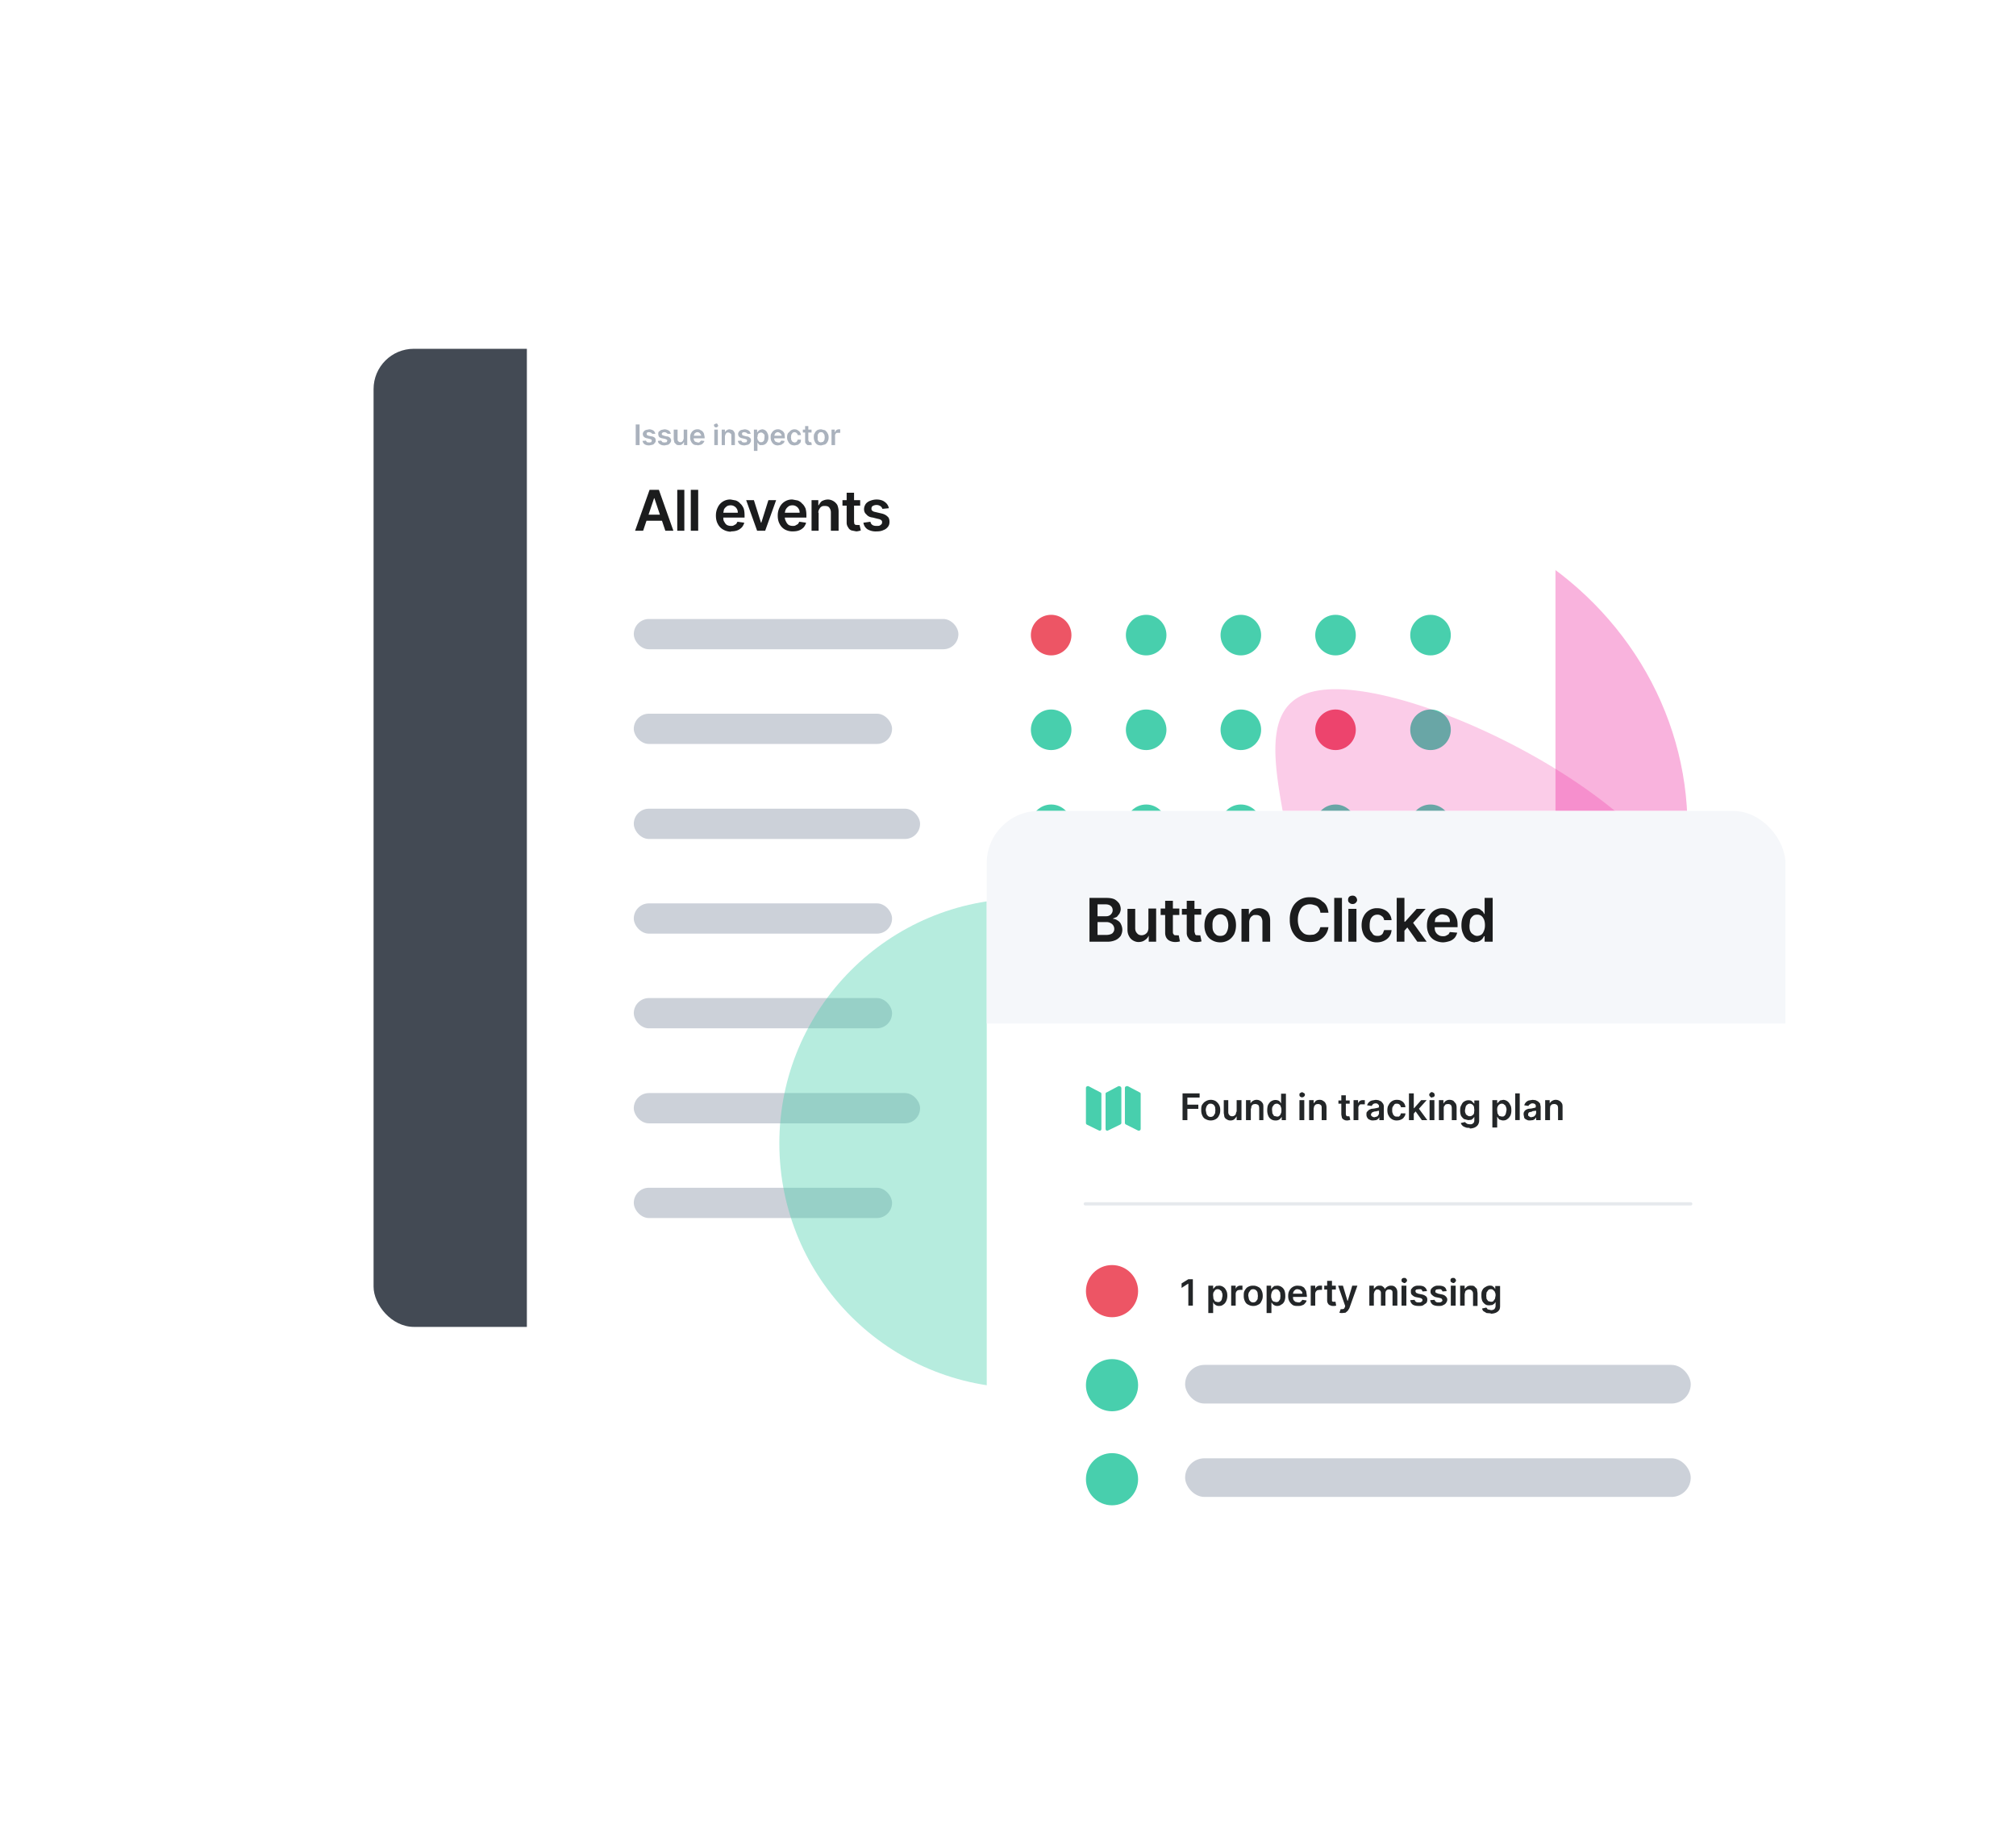 <svg width="626" height="568" fill="none" xmlns="http://www.w3.org/2000/svg"><g opacity=".6" filter="url(#a)"><circle cx="203" cy="203" r="83" transform="rotate(-180 203 203)" fill="#48CFAD"/></g><g opacity=".3" filter="url(#b)"><ellipse cx="416" cy="257" rx="108" ry="102" transform="rotate(-180 416 257)" fill="#EC008C"/></g><g opacity=".5" filter="url(#c)"><ellipse cx="337" cy="309" rx="108" ry="102" transform="rotate(-180 337 309)" fill="#FFCE54"/></g><g clip-path="url(#d)"><rect x="116" y="108.3" width="367" height="303.7" rx="12.5" fill="#fff"/><path d="M198.6 131.8v6.4h-1.2v-6.4h1.2Zm4.9 2.9h-1a.8.8 0 0 0-.5-.4 1 1 0 0 0-.4-.1 1 1 0 0 0-.6.1c-.2.1-.2.3-.2.4l.1.4.5.2.9.2c.4 0 .7.2 1 .4.2.2.3.5.3.8 0 .4 0 .6-.3.8-.1.3-.4.5-.7.6l-1 .2c-.6 0-1.1-.1-1.5-.4-.3-.2-.5-.6-.6-1l1.1-.1c0 .2.2.3.3.5l.7.1.6-.1.2-.4-.1-.4-.5-.2-.8-.2a2 2 0 0 1-1-.4c-.3-.3-.4-.6-.4-1 0-.2.1-.5.3-.7.1-.2.4-.4.7-.5l1-.2c.5 0 1 .2 1.3.4.3.2.5.6.6 1Zm4.8 0h-1l-.2-.2-.3-.2a1 1 0 0 0-.4-.1 1 1 0 0 0-.6.1c-.2.1-.3.3-.3.4 0 .2 0 .3.2.4l.5.2.8.2c.5 0 .8.2 1 .4.2.2.4.5.4.8 0 .4-.1.6-.3.8-.2.3-.4.5-.7.6l-1 .2c-.7 0-1.1-.1-1.5-.4-.4-.2-.6-.6-.6-1l1-.1.4.5.6.1.7-.1.2-.4c0-.2 0-.3-.2-.4l-.4-.2-.9-.2a2 2 0 0 1-1-.4c-.2-.3-.3-.6-.3-1 0-.2 0-.5.2-.7l.7-.5 1-.2c.6 0 1 .2 1.4.4.3.2.5.6.6 1Zm4 1.5v-2.8h1.1v4.8h-1v-.9h-.1c-.1.3-.3.5-.6.7-.2.2-.5.2-.9.2-.3 0-.6 0-.8-.2l-.6-.6-.2-1v-3h1.2v2.9c0 .3 0 .5.2.7.2.2.4.3.7.3.1 0 .3 0 .5-.2l.3-.3.2-.6Zm4.3 2c-.4 0-.9 0-1.2-.2a2 2 0 0 1-.8-.9c-.2-.3-.3-.8-.3-1.3s.1-1 .3-1.3a2.1 2.1 0 0 1 2-1.2c.3 0 .6 0 .8.2a1.9 1.9 0 0 1 1.2 1.2l.2 1v.4h-4v-.8h2.9c0-.2 0-.4-.2-.5a1 1 0 0 0-.3-.4 1 1 0 0 0-.6-.2c-.2 0-.4 0-.6.2-.2 0-.3.2-.4.4l-.2.6v.7c0 .2 0 .5.2.7 0 .2.2.3.4.4l.7.2h.4l.3-.3.3-.3 1 .1c0 .3-.2.5-.4.7-.1.2-.4.4-.7.5l-1 .2Zm5.2 0v-4.8h1.1v4.8h-1.1Zm.6-5.5c-.2 0-.4 0-.5-.2a.6.6 0 0 1-.2-.4c0-.2 0-.3.2-.4l.5-.2c.1 0 .3 0 .4.2l.2.4c0 .2 0 .3-.2.4-.1.2-.3.2-.4.2Zm2.7 2.7v2.8h-1v-4.8h1v.8c.2-.3.3-.5.6-.6.2-.2.5-.3.9-.3l.8.2c.3.2.5.4.6.7.2.2.2.6.2 1v3h-1.1v-2.9c0-.3 0-.6-.3-.7a.9.9 0 0 0-.6-.3 1 1 0 0 0-.6.1l-.3.4-.2.6Zm8-.7h-1a.8.8 0 0 0-.5-.4 1 1 0 0 0-.4-.1 1 1 0 0 0-.6.1c-.2.1-.2.3-.2.4l.1.4.5.2.8.2c.5 0 .8.2 1 .4.3.2.4.5.4.8 0 .4-.1.6-.3.8-.1.3-.4.5-.7.6l-1 .2c-.6 0-1.1-.1-1.5-.4-.3-.2-.5-.6-.6-1l1.1-.1c0 .2.2.3.3.5l.6.1.7-.1.2-.4-.1-.4-.5-.2-.8-.2a2 2 0 0 1-1-.4c-.3-.3-.4-.6-.4-1 0-.2.1-.5.3-.7.1-.2.4-.4.7-.5l1-.2c.5 0 1 .2 1.3.4.3.2.5.6.6 1Zm1 5.3v-6.6h1v.8h.1l.3-.4.4-.3.7-.2a1.8 1.8 0 0 1 1.7 1.2c.2.3.3.8.3 1.3s-.1 1-.3 1.3a1.8 1.8 0 0 1-1.7 1.1h-.7l-.4-.4-.3-.4v2.6h-1.1Zm1-4.2.2.8.4.5c.2.2.4.2.6.2.2 0 .5 0 .6-.2.2 0 .3-.3.4-.5l.1-.8v-.8l-.5-.5a1 1 0 0 0-.6-.2 1 1 0 0 0-.6.2c-.2 0-.3.3-.4.5l-.1.8Zm6.5 2.5c-.5 0-.9-.1-1.2-.3a2 2 0 0 1-.8-.9c-.2-.3-.3-.8-.3-1.3s0-1 .3-1.3a2.1 2.1 0 0 1 2-1.2c.3 0 .5 0 .8.2a1.9 1.9 0 0 1 1.2 1.2l.1 1v.4h-3.9v-.8h2.9c0-.2 0-.4-.2-.5a1 1 0 0 0-.4-.4 1 1 0 0 0-.5-.2c-.3 0-.5 0-.6.2-.2 0-.3.2-.4.4l-.2.6v.7c0 .2 0 .5.2.7 0 .2.2.3.4.4l.6.2h.5l.3-.3.2-.3 1 .1c0 .3-.1.5-.3.7l-.7.5-1 .2Zm5.1 0c-.4 0-.9-.1-1.2-.3-.3-.2-.6-.5-.8-1-.2-.3-.3-.7-.3-1.2s.1-1 .3-1.3l.8-.8c.4-.3.8-.4 1.2-.4.4 0 .8.1 1 .3a1.8 1.8 0 0 1 1 1.5h-1a1 1 0 0 0-.3-.6.9.9 0 0 0-.7-.3 1 1 0 0 0-.6.2l-.4.6-.1.8.1.8.4.6.6.2.5-.1.3-.3.2-.5h1c0 .4 0 .7-.2 1l-.7.6-1 .2Zm5.3-4.9v.9h-2.7v-.9h2.7Zm-2-1.1h1v4.4l.2.4.2.2h.2a1.1 1.1 0 0 0 .3 0l.2.8a2.4 2.4 0 0 1-.6.1h-.8l-.5-.5c-.2-.2-.2-.5-.2-.8v-4.6Zm5 6c-.5 0-1-.1-1.3-.3a2 2 0 0 1-.7-.9c-.2-.4-.3-.8-.3-1.3s0-1 .3-1.3c.1-.4.4-.6.7-.9.4-.2.8-.3 1.3-.3l1.2.3c.3.3.6.5.8 1 .2.3.3.7.3 1.2s-.1 1-.3 1.3a2 2 0 0 1-.8.9l-1.2.3Zm0-1 .6-.1.4-.6.1-.8-.1-.8-.4-.6a1 1 0 0 0-.6-.2 1 1 0 0 0-.7.2l-.4.6v1.6l.4.6.7.2Zm3.2.9v-4.8h1v.8h.1a1.2 1.2 0 0 1 1.2-.9 2.7 2.7 0 0 1 .4 0v1.1h-1.1a1 1 0 0 0-.5 1v2.8h-1.1Z" fill="#AAB2BD"/><circle cx="326.4" cy="226.6" r="6.3" fill="#48CFAD"/><circle cx="355.9" cy="226.6" r="6.3" fill="#48CFAD"/><circle cx="385.3" cy="226.6" r="6.3" fill="#48CFAD"/><circle cx="414.7" cy="226.6" r="6.3" fill="#ED5565"/><circle cx="444.2" cy="226.6" r="6.3" fill="#48CFAD"/><circle cx="326.4" cy="314.9" r="6.3" fill="#48CFAD"/><circle cx="355.9" cy="314.9" r="6.3" fill="#48CFAD"/><circle cx="385.3" cy="314.9" r="6.3" fill="#48CFAD"/><circle cx="414.7" cy="314.9" r="6.3" fill="#ED5565"/><circle cx="444.2" cy="314.9" r="6.3" fill="#48CFAD"/><circle cx="326.4" cy="256.1" r="6.3" fill="#48CFAD"/><circle cx="355.9" cy="256.1" r="6.3" fill="#48CFAD"/><circle cx="355.9" cy="285.5" r="6.3" fill="#48CFAD"/><circle cx="385.3" cy="285.5" r="6.3" fill="#48CFAD"/><circle cx="414.7" cy="285.5" r="6.3" fill="#48CFAD"/><circle cx="444.2" cy="285.5" r="6.3" fill="#48CFAD"/><circle cx="385.3" cy="256.1" r="6.3" fill="#48CFAD"/><circle cx="414.7" cy="256.1" r="6.3" fill="#48CFAD"/><circle cx="444.2" cy="256.1" r="6.3" fill="#48CFAD"/><circle cx="326.4" cy="285.5" r="6.3" fill="#ED5565"/><rect x="196.8" y="221.6" width="80.2" height="9.4" rx="4.7" fill="#CCD1D9"/><circle cx="355.9" cy="197.2" r="6.3" fill="#48CFAD"/><rect x="196.8" y="251.1" width="88.9" height="9.4" rx="4.7" fill="#CCD1D9"/><rect x="196.8" y="280.5" width="80.2" height="9.4" rx="4.7" fill="#CCD1D9"/><circle cx="385.3" cy="197.2" r="6.3" fill="#48CFAD"/><circle cx="414.7" cy="197.2" r="6.3" fill="#48CFAD"/><circle cx="444.2" cy="197.2" r="6.3" fill="#48CFAD"/><circle cx="326.4" cy="197.2" r="6.3" fill="#ED5565"/><circle cx="326.4" cy="344.4" r="6.3" fill="#48CFAD"/><circle cx="355.9" cy="344.4" r="6.3" fill="#48CFAD"/><circle cx="355.9" cy="373.8" r="6.3" fill="#48CFAD"/><circle cx="385.3" cy="373.8" r="6.3" fill="#48CFAD"/><circle cx="414.7" cy="373.8" r="6.3" fill="#48CFAD"/><circle cx="444.2" cy="373.8" r="6.3" fill="#48CFAD"/><circle cx="385.3" cy="344.4" r="6.3" fill="#48CFAD"/><circle cx="414.7" cy="344.4" r="6.3" fill="#48CFAD"/><circle cx="444.2" cy="344.4" r="6.3" fill="#48CFAD"/><circle cx="326.4" cy="373.8" r="6.3" fill="#ED5565"/><rect x="196.8" y="309.9" width="80.2" height="9.4" rx="4.7" fill="#CCD1D9"/><rect x="196.8" y="192.2" width="100.8" height="9.4" rx="4.7" fill="#CCD1D9"/><rect x="196.8" y="339.4" width="88.9" height="9.4" rx="4.7" fill="#CCD1D9"/><rect x="196.8" y="368.8" width="80.2" height="9.4" rx="4.7" fill="#CCD1D9"/><path d="M199.7 164.8h-2.5l4.5-12.7h2.9l4.5 12.7h-2.5l-3.4-10.1h-.1l-3.4 10.1Zm0-5h6.8v1.9h-6.7v-1.9Zm12.8-7.7v12.7h-2.2v-12.7h2.2Zm4.3 0v12.7h-2.3v-12.7h2.3Zm10.2 13a5 5 0 0 1-2.5-.7 4 4 0 0 1-1.6-1.7c-.4-.7-.6-1.6-.6-2.6s.2-1.8.6-2.6a4.2 4.2 0 0 1 4-2.4l1.6.3c.5.2 1 .5 1.4 1 .4.3.7.8 1 1.4.2.6.3 1.3.3 2.2v.7h-7.8v-1.5h5.7c0-.5-.1-.9-.3-1.2a2 2 0 0 0-.8-.8c-.3-.2-.7-.3-1.1-.3-.5 0-.9.1-1.2.3-.4.3-.7.6-.9 1l-.2 1v1.4c0 .6 0 1 .3 1.4.2.4.4.7.8 1 .4.2.8.3 1.3.3.3 0 .6 0 .9-.2l.7-.4.4-.7 2.1.3c-.1.5-.4 1-.7 1.4-.4.4-.9.8-1.5 1-.5.2-1.2.3-2 .3Zm14-9.8-3.4 9.5h-2.5l-3.4-9.5h2.4l2.2 7h.1l2.2-7h2.4Zm5.2 9.7a5 5 0 0 1-2.5-.6 4 4 0 0 1-1.6-1.7c-.4-.7-.6-1.6-.6-2.6s.2-1.8.6-2.6a4.2 4.2 0 0 1 4-2.4l1.6.3c.5.2 1 .5 1.4 1 .4.3.7.8 1 1.4.2.6.3 1.3.3 2.2v.7h-7.8v-1.5h5.7c0-.5-.1-.9-.3-1.2a2 2 0 0 0-.8-.8c-.3-.2-.7-.3-1.1-.3-.5 0-.9.1-1.2.3-.4.3-.7.6-.9 1-.2.3-.2.7-.3 1v1.4c0 .6.2 1 .4 1.4.2.4.4.7.8 1 .4.2.8.3 1.3.3.3 0 .6 0 .9-.2l.7-.4.4-.7 2.1.3c-.1.5-.4 1-.7 1.4-.4.4-.9.8-1.5 1-.5.2-1.2.3-2 .3Zm8-5.8v5.6H252v-9.5h2.1v1.6h.1c.3-.5.6-1 1-1.3.6-.3 1.2-.5 1.9-.5.6 0 1.2.2 1.7.5s.9.7 1.2 1.2c.2.5.4 1.2.4 2v6H258v-5.7c0-.6-.2-1.1-.5-1.5-.3-.4-.8-.5-1.4-.5-.3 0-.7 0-1 .2-.3.2-.5.4-.7.8-.2.3-.3.7-.3 1.1Zm12.9-4v1.8h-5.5v-1.7h5.5Zm-4.2-2.2h2.3v9l.1.7.4.3h.5a2.2 2.2 0 0 0 .7 0l.4 1.7a5.2 5.2 0 0 1-1.4.3l-1.5-.3c-.5-.2-.8-.5-1-.9-.3-.4-.5-.9-.5-1.5V153Zm13.1 4.8-2 .2a1.6 1.6 0 0 0-.9-1 2 2 0 0 0-.9-.2c-.5 0-.8.1-1.2.3-.3.2-.4.5-.4.8 0 .3 0 .5.3.7.2.2.5.3 1 .4l1.7.4c.9.2 1.5.5 2 1 .4.3.6.9.6 1.6 0 .6-.1 1.1-.5 1.6-.3.4-.8.8-1.4 1-.6.3-1.3.4-2.1.4a5 5 0 0 1-2.9-.7 3 3 0 0 1-1.2-2l2.2-.3c0 .4.3.8.6 1 .3.2.7.3 1.3.3.5 0 1 0 1.2-.3.4-.2.5-.5.5-.8 0-.3 0-.5-.3-.7-.2-.2-.5-.3-1-.4l-1.6-.4c-1-.1-1.6-.5-2-1-.5-.4-.7-1-.7-1.6 0-.6.2-1.1.5-1.6.3-.4.8-.8 1.4-1 .5-.2 1.2-.4 2-.4 1.1 0 2 .3 2.6.8a3 3 0 0 1 1.2 1.9Z" fill="#1B1C1D"/><path fill="#434A54" d="M116 108.3h47.6V412H116z"/></g><g opacity=".2" filter="url(#e)"><path d="M403.2 288c0-33.4-22.2-74 11.5-74s110.5 40.6 110.5 74a60.8 60.8 0 0 1-61 60.5c-33.7 0-61-27-61-60.5Z" fill="#EC008C"/></g><g opacity=".4" filter="url(#f)"><circle cx="318" cy="355" transform="rotate(-180 318 355)" fill="#48CFAD" r="76"/></g><g filter="url(#g)"><g clip-path="url(#h)"><rect x="306.4" y="247" width="248" height="260.2" rx="16.2" fill="#fff"/><path fill="#F5F7FA" d="M299 242h297v71H299z"/><path d="M338.3 287.6V274h5.2c1 0 1.8.1 2.5.4.6.3 1.1.8 1.5 1.3.3.5.5 1.1.5 1.8 0 .5-.2 1-.4 1.4l-.8 1-1.2.5v.1c.5 0 1 .2 1.4.5.4.2.8.6 1 1 .3.6.5 1.2.5 1.9s-.2 1.3-.5 1.9c-.4.5-.9 1-1.6 1.3a6 6 0 0 1-2.6.5h-5.5Zm2.5-2.1h2.7c.8 0 1.5-.2 1.9-.5.4-.4.6-.8.6-1.3a2 2 0 0 0-1.2-1.9c-.3-.2-.8-.3-1.3-.3h-2.7v4Zm0-5.8h2.4c.5 0 .8 0 1.2-.2.3-.1.6-.4.8-.7.2-.3.3-.6.3-1 0-.5-.2-1-.6-1.3-.3-.3-.9-.5-1.6-.5h-2.5v3.7Zm15.8 3.6v-6h2.4v10.3h-2.3v-1.9a3 3 0 0 1-1.2 1.4c-.5.4-1.2.6-2 .6-.6 0-1.2-.2-1.7-.5a3 3 0 0 1-1.2-1.3c-.3-.5-.5-1.2-.5-2v-6.5h2.4v6c0 .7.2 1.2.6 1.6.3.4.8.6 1.4.6a2.2 2.2 0 0 0 1.8-1c.2-.4.3-.8.3-1.3Zm9.6-6v2h-5.8v-2h5.8Zm-4.4-2.4h2.4v9.6c0 .3 0 .6.2.7 0 .2.2.3.4.4h.5a2.4 2.4 0 0 0 .7 0l.4 1.9a5.4 5.4 0 0 1-1.4.2 4 4 0 0 1-1.6-.3c-.5-.2-.9-.5-1.2-1-.2-.3-.4-.9-.4-1.5v-10Zm11.2 2.5v1.8H367v-1.8h5.9Zm-4.5-2.5h2.4v9.6l.2.7c0 .2.2.3.4.4h.5a2.4 2.4 0 0 0 .7 0l.4 1.9a5.4 5.4 0 0 1-1.4.2 4 4 0 0 1-1.6-.3c-.5-.2-.9-.5-1.1-1-.3-.3-.5-.9-.5-1.5v-10Zm10.4 12.9a5 5 0 0 1-2.6-.7c-.7-.4-1.3-1-1.7-1.8a6 6 0 0 1-.6-2.8c0-1 .2-2 .6-2.8.4-.8 1-1.4 1.7-1.8a5 5 0 0 1 2.6-.7c1 0 1.9.2 2.6.7.8.4 1.3 1 1.7 1.8.4.8.6 1.7.6 2.8 0 1-.2 2-.6 2.8-.4.7-1 1.4-1.7 1.8a5 5 0 0 1-2.6.7Zm0-2c.6 0 1-.1 1.4-.4.4-.3.6-.7.8-1.2.2-.5.3-1 .3-1.7a5 5 0 0 0-.3-1.7c-.2-.5-.4-1-.8-1.2a2 2 0 0 0-1.4-.5c-.5 0-1 .2-1.3.5-.4.3-.7.7-.9 1.2a5 5 0 0 0-.2 1.7c0 .6 0 1.2.2 1.7s.5.9.9 1.2c.3.3.8.4 1.3.4Zm9-4.2v6h-2.4v-10.2h2.3v1.7h.1c.2-.6.6-1 1.1-1.4.5-.3 1.2-.5 2-.5.6 0 1.3.2 1.8.5s1 .7 1.2 1.3c.3.6.4 1.3.4 2v6.6H392v-6.2c0-.6-.2-1.2-.5-1.6-.4-.3-.8-.5-1.5-.5-.4 0-.8 0-1 .2a2 2 0 0 0-.8.8c-.2.4-.3.8-.3 1.3Zm24.6-3H410a3 3 0 0 0-1-2 3 3 0 0 0-1-.4 3.8 3.8 0 0 0-3.2.3c-.6.4-1 1-1.3 1.7-.3.7-.5 1.5-.5 2.6 0 1 .2 1.9.5 2.6.3.7.8 1.2 1.3 1.6.6.4 1.2.5 2 .5l1.1-.1a3.1 3.1 0 0 0 1.7-1.3l.4-1h2.5a5.3 5.3 0 0 1-3.5 4.3c-.7.2-1.4.3-2.3.3-1.1 0-2.2-.2-3.2-.8-.9-.5-1.6-1.3-2.2-2.4a8 8 0 0 1-.8-3.7 8 8 0 0 1 .8-3.8 5.8 5.8 0 0 1 5.4-3.2c.8 0 1.5 0 2.2.3.6.2 1.2.5 1.7 1 .5.3 1 .8 1.3 1.4.3.6.5 1.3.6 2Zm4.2-4.6v13.6h-2.4V274h2.4Zm2 13.6v-10.2h2.5v10.2h-2.4Zm1.3-11.7c-.4 0-.7-.1-1-.4-.3-.2-.4-.5-.4-.9s.1-.7.4-1c.3-.2.6-.3 1-.3s.7.1 1 .4c.2.2.4.6.4 1 0 .3-.2.6-.4.8-.3.3-.6.4-1 .4Zm7.7 11.9a4.5 4.5 0 0 1-4.3-2.5c-.4-.9-.6-1.8-.6-2.8 0-1 .2-2 .6-2.7a4.5 4.5 0 0 1 4.3-2.6 5 5 0 0 1 2.2.5 3.8 3.8 0 0 1 2.2 3.2h-2.3c-.1-.5-.3-1-.7-1.2a2 2 0 0 0-1.4-.5c-.4 0-.9.1-1.3.4-.3.2-.6.6-.8 1-.2.6-.3 1.2-.3 1.9s0 1.3.3 1.8l.8 1.1c.4.3.8.4 1.3.4.4 0 .7 0 1-.2.3-.1.5-.3.7-.6l.4-1h2.3a3.8 3.8 0 0 1-2.1 3.2 5 5 0 0 1-2.3.6Zm8.2-3.4v-3h.4l3.6-4h2.8l-4.5 5h-.5l-1.8 2Zm-2.2 3.2V274h2.4v13.6h-2.4Zm6.4 0-3.3-4.7 1.6-1.7 4.6 6.4h-3Zm8 .2c-1 0-2-.3-2.7-.7-.7-.4-1.3-1-1.7-1.8a6 6 0 0 1-.6-2.8c0-1 .2-2 .6-2.7a4.5 4.5 0 0 1 4.2-2.6c.7 0 1.2.1 1.8.3.6.2 1 .5 1.5 1 .4.4.8 1 1 1.6.3.6.4 1.4.4 2.3v.7h-8.4v-1.6h6c0-.5 0-.9-.2-1.2-.2-.4-.5-.7-.8-.9l-1.2-.3c-.5 0-1 .1-1.3.4-.4.2-.7.5-1 .9l-.2 1.2v1.5c0 .5 0 1 .3 1.5.2.4.5.7 1 1 .3.2.8.3 1.3.3.3 0 .6 0 1-.2l.7-.4.4-.7 2.3.2c-.2.6-.4 1.1-.8 1.6a4 4 0 0 1-1.5 1c-.7.2-1.4.4-2.2.4Zm10 0a3.9 3.9 0 0 1-3.7-2.5c-.4-.8-.6-1.7-.6-2.8 0-1.2.2-2.1.6-2.9.4-.8.9-1.4 1.5-1.8a3.9 3.9 0 0 1 3.6-.3l1 .8.4.7h.1v-5h2.5v13.6H461v-1.7h-.2a4 4 0 0 1-.5.8 3 3 0 0 1-2.4 1Zm.6-2c.5 0 1-.2 1.3-.4.4-.3.6-.7.8-1.2.2-.5.3-1 .3-1.7s-.1-1.3-.3-1.8c-.2-.4-.4-.8-.8-1.1a2 2 0 0 0-1.3-.4c-.5 0-1 .1-1.3.4-.4.3-.7.7-.9 1.2l-.2 1.7c0 .6 0 1.2.2 1.7s.5.9.9 1.1c.3.3.8.5 1.3.5Z" fill="#1B1C1D"/><path d="M370.4 392.4v8.2H369v-6.8h-.1l-2 1.3v-1.4l2.1-1.3h1.4Zm4.8 10.5v-8.5h1.5v1l.4-.4.5-.5 1-.1a2.4 2.4 0 0 1 2.1 1.4c.3.5.4 1 .4 1.7a4 4 0 0 1-.4 1.8c-.2.4-.5.8-.9 1-.3.3-.8.4-1.3.4a1.8 1.8 0 0 1-1.4-.6c-.2-.1-.3-.3-.3-.5h-.1v3.3h-1.5Zm1.5-5.4.1 1 .5.8.8.2c.3 0 .6 0 .8-.2.3-.2.4-.4.5-.7l.2-1c0-.5 0-.8-.2-1.1 0-.3-.2-.5-.5-.7-.2-.2-.5-.3-.8-.3-.3 0-.6.1-.8.3l-.5.7a3 3 0 0 0-.1 1Zm5.6 3.1v-6.2h1.4v1a1.5 1.5 0 0 1 1.6-1 3.4 3.4 0 0 1 .5 0v1.3h-.7l-.7.1a1.3 1.3 0 0 0-.7 1.2v3.6h-1.4Zm6.8.1a3 3 0 0 1-1.5-.4c-.5-.2-.8-.6-1-1-.3-.6-.4-1.1-.4-1.7 0-.7 0-1.2.3-1.7s.6-.9 1-1.1a3 3 0 0 1 1.6-.4 3 3 0 0 1 1.6.4c.5.2.8.6 1 1 .3.6.4 1.1.4 1.8 0 .6-.1 1.1-.4 1.6-.2.5-.5.9-1 1.1a3 3 0 0 1-1.6.4Zm0-1.1c.4 0 .6-.1.9-.3l.5-.7.1-1-.1-1c-.1-.4-.3-.6-.5-.8-.3-.2-.5-.3-.9-.3-.3 0-.6.1-.8.3l-.5.7a3 3 0 0 0-.2 1l.2 1c.1.4.3.6.5.8.2.2.5.3.8.3Zm4.2 3.3v-8.5h1.4v1c.2 0 .3-.3.4-.4l.6-.5.9-.1a2.4 2.4 0 0 1 2.2 1.4c.2.5.3 1 .3 1.7a4 4 0 0 1-.3 1.8c-.2.4-.5.8-1 1-.3.3-.8.4-1.2.4a1.8 1.8 0 0 1-1.4-.6l-.4-.5v3.3h-1.5Zm1.4-5.4c0 .4 0 .8.2 1 0 .4.3.6.5.8l.8.2c.3 0 .5 0 .8-.2l.5-.7.1-1-.1-1.1-.5-.7c-.2-.2-.5-.3-.8-.3-.4 0-.6.1-.8.3-.3.2-.4.4-.5.7a3 3 0 0 0-.2 1Zm8.3 3.2c-.6 0-1.1 0-1.6-.3-.4-.3-.8-.7-1-1.1-.3-.5-.4-1-.4-1.7s.1-1.2.4-1.7a2.8 2.8 0 0 1 2.6-1.5l1 .1c.4.2.7.3 1 .6l.6 1 .2 1.4v.4h-5v-1h3.6c0-.2 0-.5-.2-.7l-.5-.5-.7-.2c-.3 0-.6 0-.8.2a1.5 1.5 0 0 0-.7 1.3v.9c0 .3 0 .7.2 1l.5.5.9.2h.5l.5-.4.3-.4 1.3.2c0 .3-.2.6-.5.9-.2.3-.5.5-.9.6-.4.2-.8.2-1.3.2Zm4 0v-6.3h1.4v1a1.5 1.5 0 0 1 1.6-1 3.4 3.4 0 0 1 .5 0v1.3h-.7l-.7.1a1.3 1.3 0 0 0-.7 1.2v3.6H407Zm7.8-6.3v1.2h-3.6v-1.2h3.6Zm-2.7-1.5h1.5V399.2l.3.2h.8l.2 1.2a3 3 0 0 1-.8.1c-.4 0-.7 0-1-.2-.3 0-.6-.3-.7-.5-.2-.3-.3-.6-.3-1v-6Zm4.8 10a2.9 2.9 0 0 1-1-.1l.4-1.1h.5l.5-.1.3-.5.1-.4-2.2-6.3h1.5l1.4 4.7h.1l1.4-4.7h1.6l-2.5 7-.5.8-.7.6-1 .1Zm8.3-2.3v-6.2h1.4v1l.7-.7c.3-.2.6-.3 1-.3.5 0 .8 0 1.1.3.3.2.5.4.6.8.2-.4.5-.6.8-.8.3-.2.7-.3 1.1-.3.6 0 1 .1 1.4.5.4.4.6.9.6 1.6v4.1h-1.5v-4c0-.3 0-.6-.3-.8a1 1 0 0 0-.7-.2 1 1 0 0 0-.9.3c-.2.2-.3.5-.3.9v3.8h-1.4v-4a1 1 0 0 0-.3-.7 1 1 0 0 0-.7-.3 1 1 0 0 0-.6.1l-.4.5-.2.7v3.7h-1.4Zm10 0v-6.2h1.5v6.2h-1.4Zm.8-7-.6-.3a.7.7 0 0 1-.2-.5c0-.3 0-.4.2-.6.2-.2.4-.2.6-.2.3 0 .5 0 .6.2.2.2.3.3.3.6 0 .2-.1.4-.3.5-.1.2-.3.3-.6.3Zm7 2.5-1.3.1a1 1 0 0 0-.5-.7h-.6l-.8.1c-.2.2-.3.3-.3.5l.2.5.7.3 1 .2c.6.1 1 .3 1.4.6.3.3.4.6.4 1 0 .5-.1.8-.3 1.1l-1 .7c-.4.2-.8.2-1.3.2-.8 0-1.4-.1-1.9-.4a2 2 0 0 1-.8-1.4l1.4-.1c0 .3.2.5.4.6.2.2.5.2.9.2.3 0 .6 0 .8-.2.2-.1.3-.3.3-.5s0-.3-.2-.4c-.1-.2-.3-.2-.6-.3l-1-.2c-.7-.1-1.1-.4-1.4-.7-.3-.2-.4-.6-.4-1 0-.5 0-.8.3-1 .2-.3.5-.6.9-.7.3-.2.8-.2 1.3-.2.7 0 1.3.1 1.7.4.4.3.7.7.8 1.3Zm6.2 0-1.3.1a1 1 0 0 0-.6-.7h-.5l-.8.1c-.2.2-.3.3-.3.5s0 .4.2.5l.7.3 1 .2c.6.1 1 .3 1.3.6.3.3.5.6.5 1 0 .5-.2.8-.4 1.1-.2.3-.5.5-1 .7-.3.2-.8.2-1.3.2-.7 0-1.3-.1-1.8-.4a2 2 0 0 1-.8-1.4l1.4-.1c0 .3.2.5.4.6.2.2.5.2.8.2.4 0 .6 0 .9-.2.2-.1.3-.3.3-.5l-.2-.4c-.2-.2-.4-.2-.7-.3l-1-.2c-.6-.1-1-.4-1.3-.7-.3-.2-.5-.6-.5-1 0-.5.1-.8.3-1 .3-.3.6-.6 1-.7.3-.2.7-.2 1.2-.2.8 0 1.3.1 1.8.4.4.3.6.7.7 1.3Zm1.3 4.5v-6.2h1.5v6.2h-1.5Zm.7-7-.6-.3a.7.7 0 0 1-.2-.5c0-.3 0-.4.2-.6.2-.2.4-.2.6-.2.3 0 .5 0 .6.2.2.2.3.3.3.6 0 .2-.1.4-.3.5-.1.2-.3.3-.6.3Zm3.6 3.4v3.6h-1.4v-6.2h1.4v1l.7-.7a2 2 0 0 1 1.2-.3c.4 0 .8 0 1.1.2l.8.8.2 1.3v4h-1.4v-3.8c0-.4-.1-.7-.4-1-.2-.2-.5-.3-.8-.3-.3 0-.5 0-.7.2-.2 0-.4.2-.5.4l-.2.8Zm8.1 6-1.3-.1-1-.6a2 2 0 0 1-.4-.8l1.3-.3.3.3c0 .2.2.3.4.3l.8.2c.4 0 .7-.1 1-.3.2-.2.4-.6.4-1v-1.2l-.4.5-.6.4-.9.1c-.4 0-.9 0-1.3-.3-.3-.2-.7-.6-.9-1-.2-.5-.3-1-.3-1.7s0-1.2.3-1.7c.2-.5.6-.8 1-1a2.4 2.4 0 0 1 2.1-.3l.6.5.3.5v-1h1.5v6.2c0 .6-.1 1-.3 1.3-.3.4-.6.6-1 .8a4 4 0 0 1-1.6.3Zm0-3.6c.3 0 .6 0 .8-.2l.5-.7.2-1c0-.4 0-.7-.2-1 0-.3-.3-.5-.5-.7-.2-.2-.4-.3-.8-.3-.3 0-.6.1-.8.3l-.5.7-.1 1 .1 1 .5.7.8.2ZM367.2 343v-8.3h5.3v1.3h-3.8v2.2h3.4v1.3h-3.4v3.5h-1.5Zm8.7.1a3 3 0 0 1-1.5-.4c-.5-.2-.8-.6-1-1-.3-.6-.4-1.1-.4-1.8 0-.6 0-1.2.3-1.7.3-.4.6-.8 1-1a3 3 0 0 1 1.6-.5 3 3 0 0 1 1.6.4c.4.3.8.7 1 1.1.3.5.4 1 .4 1.7s-.1 1.2-.4 1.7c-.2.5-.6.9-1 1.1a3 3 0 0 1-1.6.4Zm0-1.1c.4 0 .6-.1.9-.3l.5-.8.1-1-.1-1c-.2-.3-.3-.6-.5-.7-.3-.2-.5-.3-.9-.3-.3 0-.6 0-.8.3-.2.1-.4.4-.5.7a3 3 0 0 0-.2 1l.2 1c.1.4.3.6.5.8.2.2.5.3.8.3Zm8.1-1.6v-3.6h1.5v6.2H384v-1.1h-.1c-.1.3-.4.6-.7.9a2 2 0 0 1-1.2.3c-.4 0-.7-.1-1-.3-.4-.2-.6-.4-.8-.8l-.2-1.2v-4h1.4v3.7c0 .4.1.7.4 1 .2.2.4.3.8.3a1.3 1.3 0 0 0 1.1-.6l.2-.8Zm4.4-1v3.6h-1.5v-6.2h1.4v1c.2-.3.4-.6.8-.8.3-.2.7-.3 1.1-.3.4 0 .8.1 1.1.3.4.2.6.5.8.8.2.3.2.8.2 1.3v3.9H391v-3.7c0-.4-.1-.8-.3-1-.3-.2-.6-.3-1-.3l-.6.1-.5.5-.1.8Zm7.6 3.7a2.3 2.3 0 0 1-2.2-1.5 4 4 0 0 1-.3-1.7c0-.7.1-1.3.3-1.7.3-.5.6-.9 1-1.1a2.4 2.4 0 0 1 2.1-.2c.3.1.5.3.6.5l.3.4v-3h1.5v8.2H398v-1l-.4.5a1.8 1.8 0 0 1-1.5.6Zm.5-1.2c.3 0 .5 0 .7-.2.3-.2.4-.4.5-.7.2-.3.2-.7.2-1 0-.5 0-.8-.2-1.1 0-.3-.2-.6-.5-.7-.2-.2-.4-.3-.7-.3-.4 0-.6.1-.9.3l-.5.7a3 3 0 0 0-.1 1l.1 1 .5.8.9.2Zm7 1.1v-6.2h1.5v6.2h-1.4Zm.8-7-.6-.3a.7.7 0 0 1-.2-.6c0-.2 0-.4.2-.5l.6-.3.6.3c.2.1.3.3.3.5 0 .3-.1.4-.3.6-.2.2-.4.2-.6.2Zm3.6 3.4v3.6h-1.4v-6.2h1.4v1l.7-.8c.3-.2.7-.3 1.2-.3.4 0 .8.1 1 .3.4.2.7.5.8.8.2.3.3.8.3 1.3v3.9h-1.5v-3.7c0-.4 0-.8-.3-1-.2-.2-.5-.3-.9-.3l-.6.1-.5.5-.2.8Zm11.2-2.6v1.1h-3.5v-1h3.5Zm-2.6-1.5h1.4v5.8l.1.5.3.2h.3a1.5 1.5 0 0 0 .4 0l.3 1.1a3.5 3.5 0 0 1-.9.2c-.4 0-.7 0-1-.2-.3-.1-.5-.3-.7-.6l-.2-1v-6Zm3.8 7.7v-6.2h1.4v1a1.5 1.5 0 0 1 1.6-1 3.4 3.4 0 0 1 .5 0v1.3h-1.4a1.3 1.3 0 0 0-.6 1.3v3.6h-1.5Zm6.1.1c-.4 0-.7 0-1-.2-.4-.1-.6-.3-.8-.6-.2-.3-.3-.6-.3-1s0-.7.2-.9l.6-.6.7-.3.9-.1a33.4 33.4 0 0 0 1.4-.3l.1-.3c0-.3 0-.5-.3-.7-.1-.2-.4-.3-.7-.3-.4 0-.7.1-.9.3l-.4.5-1.4-.2a2.2 2.2 0 0 1 1.5-1.5l1.2-.2.8.1.9.4.5.6c.2.3.3.6.3 1v4.2h-1.4v-.9a1.8 1.8 0 0 1-1 .9l-.9.1Zm.4-1 .7-.2c.3-.1.4-.3.5-.5.2-.2.2-.4.2-.6v-.7h-.2l-.4.1-.4.1h-.3l-.6.2a1 1 0 0 0-.4.3l-.2.4c0 .3.1.5.3.6.2.2.5.3.8.3Zm7 1a2.7 2.7 0 0 1-2.6-1.5c-.3-.5-.4-1-.4-1.7 0-.6.1-1.2.4-1.6a2.7 2.7 0 0 1 2.6-1.6c.5 0 1 .1 1.3.3a2.3 2.3 0 0 1 1.3 2H435c0-.3-.2-.6-.4-.8-.2-.2-.5-.3-.8-.3-.3 0-.6 0-.8.2l-.5.7c-.2.3-.2.7-.2 1.1 0 .4 0 .8.2 1 0 .4.3.6.5.8.2.2.5.2.8.2h.6l.4-.4.2-.6h1.4c0 .4-.1.8-.4 1.1-.2.4-.5.6-.9.8a3 3 0 0 1-1.3.3Zm5-2v-1.8h.3l2.2-2.5h1.7l-2.7 3h-.3l-1.1 1.3Zm-1.3 1.9v-8.3h1.5v8.3h-1.5Zm4 0-2-2.8.9-1 2.8 3.8h-1.8Zm2.4 0v-6.2h1.5v6.2h-1.5Zm.8-7c-.3 0-.5-.1-.6-.3a.7.7 0 0 1-.3-.6c0-.2.1-.4.3-.5.1-.2.3-.3.6-.3l.6.3.2.5c0 .3 0 .4-.2.6-.2.2-.4.2-.6.2Zm3.6 3.4v3.6h-1.5v-6.2h1.4v1h.1c.1-.3.4-.6.7-.8a2 2 0 0 1 1.1-.3c.5 0 .8.1 1.2.3l.7.8c.2.3.3.8.3 1.3v3.9h-1.5v-3.7c0-.4-.1-.8-.3-1-.2-.2-.5-.3-.9-.3l-.7.1-.4.5c-.2.2-.2.5-.2.8Zm8 6c-.5 0-1 0-1.3-.2-.4-.1-.7-.3-.9-.5a2 2 0 0 1-.5-.8l1.3-.3.3.3.5.3.7.1c.4 0 .7 0 1-.3.3-.2.4-.5.4-1V342l-.4.5-.5.4-1 .1-1.2-.3c-.4-.2-.7-.6-1-1-.2-.5-.3-1-.3-1.7s.1-1.3.4-1.7c.2-.5.5-.9.9-1.1a2.4 2.4 0 0 1 2.2-.2l.5.5.4.4v-1h1.5v6.3c0 .5-.2 1-.4 1.3-.3.4-.6.6-1 .8a4 4 0 0 1-1.5.3Zm0-3.6c.4 0 .7-.1.9-.3.2-.1.4-.3.5-.6l.1-1-.1-1c-.1-.3-.3-.6-.5-.7-.2-.2-.5-.3-.8-.3-.3 0-.6.1-.8.3-.3.2-.4.4-.5.7l-.2 1c0 .4 0 .7.2 1 0 .3.3.5.5.6.2.2.5.3.8.3Zm7.1 3.5v-8.5h1.5v1l.4-.4.5-.5 1-.2a2.4 2.4 0 0 1 2.1 1.5c.3.4.4 1 .4 1.7a4 4 0 0 1-.3 1.7c-.3.5-.6.9-1 1.1-.3.3-.8.4-1.3.4a2 2 0 0 1-.8-.2c-.3 0-.5-.2-.6-.4-.1-.2-.3-.3-.3-.5h-.1v3.3h-1.5Zm1.5-5.4.1 1 .5.8.8.2c.4 0 .6 0 .8-.2.3-.2.4-.5.5-.8l.2-1c0-.4 0-.7-.2-1 0-.3-.2-.5-.5-.7-.2-.2-.4-.3-.8-.3-.3 0-.5.1-.8.3-.2.1-.3.4-.5.7a3 3 0 0 0-.1 1Zm7-5.2v8.3h-1.4v-8.3h1.4Zm3.2 8.4c-.4 0-.7 0-1-.2-.3-.1-.6-.3-.8-.6l-.2-1c0-.4 0-.7.2-.9 0-.2.3-.4.5-.6l.7-.3 1-.1a34 34 0 0 0 1.3-.3l.1-.3c0-.3 0-.5-.2-.7-.2-.2-.5-.3-.8-.3-.4 0-.6.1-.8.3-.3.1-.4.3-.5.5l-1.3-.2a2.2 2.2 0 0 1 1.4-1.5l1.2-.2.9.1.8.4.6.6.2 1v4.2H477v-.9a1.8 1.8 0 0 1-1 .9l-.9.1Zm.4-1 .8-.2.5-.5.2-.6v-.7h-.3a10.3 10.3 0 0 1-.8.1l-.3.2-.6.1a1 1 0 0 0-.4.3l-.1.4c0 .3 0 .5.3.6.2.2.4.3.7.3Zm5.8-2.7v3.6h-1.5v-6.2h1.4v1c.2-.3.4-.6.8-.8a2 2 0 0 1 1.1-.3c.4 0 .8.1 1.1.3.4.2.6.5.8.8.2.3.2.8.2 1.3v3.9h-1.4v-3.7c0-.4-.1-.8-.3-1-.3-.2-.5-.3-1-.3l-.6.1-.5.5-.1.8Z" fill="#232628"/><g clip-path="url(#i)" fill="#48CFAD"><path d="M337.2 333c0-.4.5-.7.9-.5l3.6 1.9c.2 0 .3.3.3.5v10.8c0 .5-.4.7-.8.5l-3.7-1.8a.6.6 0 0 1-.3-.5V333ZM343.3 334.9c0-.2 0-.4.3-.5l3.6-1.9c.4-.2 1 .1 1 .6v10.8c0 .2-.2.4-.4.5l-3.7 1.8c-.4.2-.8 0-.8-.5v-10.8ZM349.3 333c0-.4.5-.7 1-.5l3.6 1.9c.2 0 .3.3.3.5v10.8c0 .5-.5.7-.9.5l-3.6-1.8a.6.6 0 0 1-.4-.5V333Z"/></g><circle cx="345.3" cy="396.1" r="8.1" fill="#ED5565"/><circle cx="345.3" cy="425.3" r="8.1" fill="#48CFAD"/><circle cx="345.3" cy="454.5" r="8.1" fill="#48CFAD"/><rect x="368" y="419" width="157" height="12" rx="6" fill="#CCD1D9"/><rect x="368" y="448" width="157" height="12" rx="6" fill="#CCD1D9"/><path d="M337 369h188" stroke="#E6E9ED" stroke-linecap="round" stroke-linejoin="round"/></g></g><defs><filter id="a" x="0" y="0" width="406" height="406" filterUnits="userSpaceOnUse" color-interpolation-filters="sRGB"><feFlood flood-opacity="0" result="BackgroundImageFix"/><feBlend in="SourceGraphic" in2="BackgroundImageFix" result="shape"/><feGaussianBlur stdDeviation="60" result="effect1_foregroundBlur_255_2213"/></filter><filter id="b" x="208" y="55" width="416" height="404" filterUnits="userSpaceOnUse" color-interpolation-filters="sRGB"><feFlood flood-opacity="0" result="BackgroundImageFix"/><feBlend in="SourceGraphic" in2="BackgroundImageFix" result="shape"/><feGaussianBlur stdDeviation="50" result="effect1_foregroundBlur_255_2213"/></filter><filter id="c" x="129" y="107" width="416" height="404" filterUnits="userSpaceOnUse" color-interpolation-filters="sRGB"><feFlood flood-opacity="0" result="BackgroundImageFix"/><feBlend in="SourceGraphic" in2="BackgroundImageFix" result="shape"/><feGaussianBlur stdDeviation="50" result="effect1_foregroundBlur_255_2213"/></filter><filter id="e" x="296" y="114" width="329.2" height="334.5" filterUnits="userSpaceOnUse" color-interpolation-filters="sRGB"><feFlood flood-opacity="0" result="BackgroundImageFix"/><feBlend in="SourceGraphic" in2="BackgroundImageFix" result="shape"/><feGaussianBlur stdDeviation="50" result="effect1_foregroundBlur_255_2213"/></filter><filter id="f" x="142" y="179" width="352" height="352" filterUnits="userSpaceOnUse" color-interpolation-filters="sRGB"><feFlood flood-opacity="0" result="BackgroundImageFix"/><feBlend in="SourceGraphic" in2="BackgroundImageFix" result="shape"/><feGaussianBlur stdDeviation="50" result="effect1_foregroundBlur_255_2213"/></filter><filter id="g" x="257.8" y="209.7" width="345.3" height="357.4" filterUnits="userSpaceOnUse" color-interpolation-filters="sRGB"><feFlood flood-opacity="0" result="BackgroundImageFix"/><feColorMatrix in="SourceAlpha" values="0 0 0 0 0 0 0 0 0 0 0 0 0 0 0 0 0 0 127 0" result="hardAlpha"/><feMorphology radius="3.2" in="SourceAlpha" result="effect1_dropShadow_255_2213"/><feOffset dy="11.3"/><feGaussianBlur stdDeviation="25.9"/><feColorMatrix values="0 0 0 0 0.094 0 0 0 0 0.153 0 0 0 0 0.294 0 0 0 0.12 0"/><feBlend in2="BackgroundImageFix" result="effect1_dropShadow_255_2213"/><feColorMatrix in="SourceAlpha" values="0 0 0 0 0 0 0 0 0 0 0 0 0 0 0 0 0 0 127 0" result="hardAlpha"/><feMorphology radius="4.9" in="SourceAlpha" result="effect2_dropShadow_255_2213"/><feOffset dy="-6.5"/><feGaussianBlur stdDeviation="8.9"/><feColorMatrix values="0 0 0 0 0.094 0 0 0 0 0.153 0 0 0 0 0.294 0 0 0 0.12 0"/><feBlend in2="effect1_dropShadow_255_2213" result="effect2_dropShadow_255_2213"/><feBlend in="SourceGraphic" in2="effect2_dropShadow_255_2213" result="shape"/></filter><clipPath id="d"><rect x="116" y="108.3" width="367" height="303.7" rx="12.5" fill="#fff"/></clipPath><clipPath id="h"><rect x="306.4" y="247" width="248" height="260.2" rx="16.2" fill="#fff"/></clipPath><clipPath id="i"><path fill="#fff" transform="translate(337.2 332.1)" d="M0 0h17v14.6H0z"/></clipPath></defs></svg>